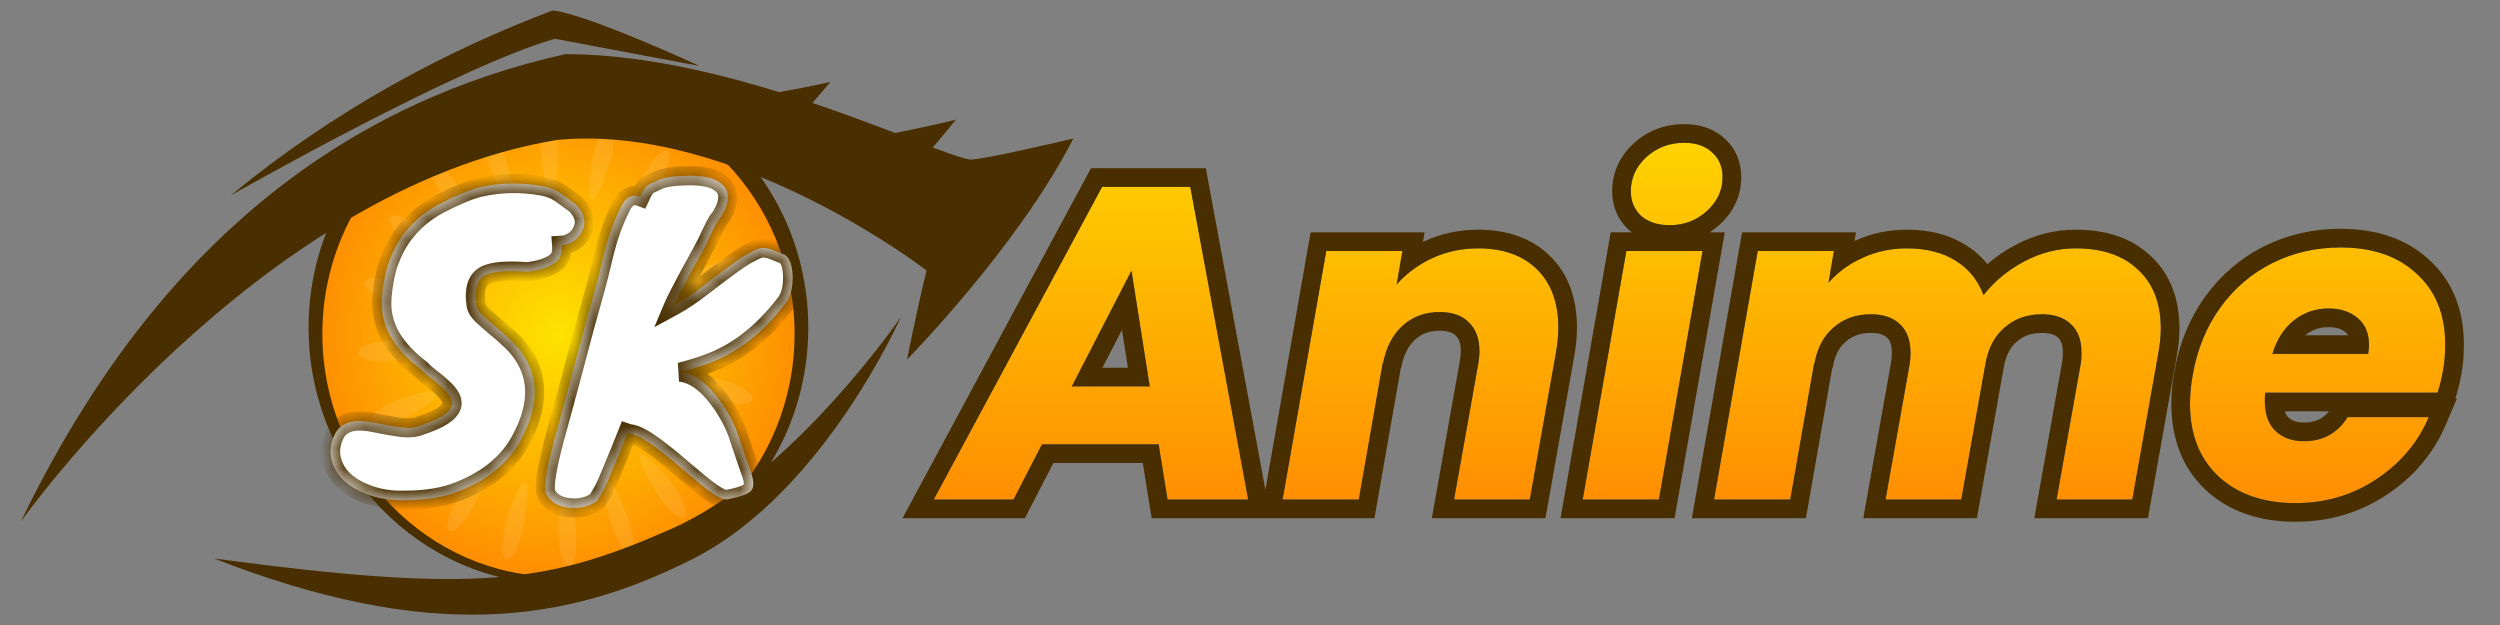 <svg width="120" height="30" viewBox="0 0 120 30" fill="none" xmlns="http://www.w3.org/2000/svg">
<rect x="0" y="0" width="120" height="30" fill="#808080" stroke="none"/>
<path d="M38.797 15.726C38.797 22.528 33.426 28.043 26.805 28.043C20.183 28.043 14.812 22.528 14.812 15.726C14.812 8.924 20.183 3.41 26.805 3.41C33.426 3.41 38.797 8.924 38.797 15.726Z" fill="#492F00"/>
<path d="M38.139 16.024C38.139 22.466 33.067 27.687 26.806 27.687C20.544 27.687 15.473 22.466 15.473 16.024C15.473 9.583 20.55 4.362 26.806 4.362C33.062 4.362 38.139 9.588 38.139 16.024Z" fill="url(#paint0_radial_8819_42625)"/>
<g opacity="0.3">
<path opacity="0.3" d="M34.553 18.223C33.626 18.012 32.843 17.991 32.802 18.177C32.766 18.362 33.451 18.79 34.342 19.124C35.243 19.464 36.036 19.485 36.103 19.171C36.17 18.862 35.474 18.434 34.553 18.223Z" fill="white"/>
<path opacity="0.3" d="M33.658 20.828C32.84 20.303 32.098 20.014 32.011 20.179C31.928 20.349 32.443 20.977 33.205 21.611C33.957 22.239 34.724 22.558 34.873 22.28C35.028 22.002 34.482 21.353 33.658 20.828Z" fill="white"/>
<path opacity="0.3" d="M30.713 21.812C30.574 21.925 30.909 22.723 31.455 23.588C32 24.453 32.634 24.999 32.86 24.803C33.082 24.597 32.731 23.779 32.098 23.001C31.46 22.213 30.847 21.693 30.713 21.812Z" fill="white"/>
<path opacity="0.3" d="M29.028 22.903C28.868 22.97 28.966 23.845 29.249 24.86C29.532 25.874 29.98 26.61 30.253 26.497C30.526 26.389 30.418 25.493 30.027 24.525C29.63 23.562 29.192 22.846 29.028 22.903Z" fill="white"/>
<path opacity="0.3" d="M27.128 23.356C26.957 23.366 26.808 24.242 26.803 25.302C26.793 26.368 27.019 27.218 27.308 27.202C27.596 27.187 27.74 26.317 27.632 25.256C27.524 24.201 27.297 23.346 27.128 23.356Z" fill="white"/>
<path opacity="0.3" d="M25.192 23.13C25.027 23.089 24.651 23.861 24.353 24.865C24.054 25.88 24.028 26.776 24.312 26.853C24.59 26.935 24.965 26.152 25.156 25.107C25.341 24.062 25.362 23.176 25.192 23.13Z" fill="white"/>
<path opacity="0.3" d="M22.149 23.588C21.593 24.438 21.31 25.303 21.557 25.468C21.804 25.637 22.375 25.02 22.844 24.098C23.307 23.171 23.57 22.337 23.421 22.239C23.271 22.146 22.715 22.728 22.149 23.588Z" fill="white"/>
<path opacity="0.3" d="M21.973 20.776C21.87 20.622 21.164 20.998 20.397 21.616C19.63 22.234 19.146 22.944 19.321 23.202C19.501 23.454 20.227 23.057 20.922 22.342C21.617 21.616 22.081 20.926 21.973 20.776Z" fill="white"/>
<path opacity="0.3" d="M21.008 18.877C20.951 18.697 20.168 18.81 19.272 19.129C18.371 19.448 17.723 19.953 17.82 20.257C17.913 20.566 18.711 20.442 19.571 19.999C20.426 19.556 21.059 19.057 21.008 18.877Z" fill="white"/>
<path opacity="0.3" d="M18.921 17.3C19.852 17.182 20.614 16.925 20.604 16.734C20.594 16.538 19.822 16.379 18.879 16.369C17.937 16.358 17.18 16.61 17.195 16.935C17.211 17.254 17.983 17.419 18.921 17.3Z" fill="white"/>
<path opacity="0.3" d="M19.054 14.51C19.976 14.722 20.764 14.742 20.805 14.557C20.841 14.371 20.156 13.944 19.265 13.609C18.364 13.27 17.571 13.249 17.505 13.563C17.438 13.872 18.128 14.299 19.054 14.51Z" fill="white"/>
<path opacity="0.3" d="M19.945 11.9C20.764 12.425 21.505 12.713 21.593 12.549C21.675 12.379 21.16 11.75 20.398 11.117C19.646 10.489 18.879 10.17 18.73 10.448C18.58 10.726 19.126 11.38 19.945 11.9Z" fill="white"/>
<path opacity="0.3" d="M22.895 10.917C23.034 10.803 22.7 10.005 22.154 9.14C21.608 8.275 20.975 7.729 20.748 7.925C20.527 8.131 20.877 8.95 21.51 9.727C22.149 10.52 22.762 11.04 22.895 10.917Z" fill="white"/>
<path opacity="0.3" d="M24.58 9.825C24.74 9.758 24.642 8.882 24.359 7.868C24.075 6.854 23.627 6.117 23.355 6.231C23.082 6.339 23.19 7.235 23.581 8.203C23.972 9.171 24.415 9.887 24.58 9.825Z" fill="white"/>
<path opacity="0.3" d="M26.3 5.53C26.011 5.546 25.867 6.416 25.975 7.477C26.084 8.527 26.305 9.382 26.48 9.377C26.65 9.366 26.799 8.491 26.804 7.43C26.809 6.365 26.588 5.515 26.3 5.53Z" fill="white"/>
<path opacity="0.3" d="M29.29 5.88C29.012 5.798 28.636 6.581 28.446 7.626C28.261 8.671 28.24 9.557 28.405 9.603C28.57 9.644 28.945 8.872 29.244 7.868C29.553 6.854 29.573 5.958 29.29 5.88Z" fill="white"/>
<path opacity="0.3" d="M31.452 9.145C32.008 8.295 32.292 7.43 32.045 7.265C31.797 7.096 31.226 7.713 30.757 8.635C30.294 9.562 30.031 10.396 30.181 10.494C30.335 10.581 30.886 10 31.452 9.145Z" fill="white"/>
<path opacity="0.3" d="M31.633 11.957C31.736 12.111 32.441 11.735 33.208 11.117C33.976 10.499 34.46 9.789 34.285 9.531C34.104 9.279 33.378 9.675 32.683 10.391C31.988 11.112 31.525 11.807 31.633 11.957Z" fill="white"/>
<path opacity="0.3" d="M32.599 13.856C32.655 14.036 33.438 13.923 34.334 13.604C35.235 13.285 35.884 12.78 35.786 12.476C35.693 12.167 34.895 12.291 34.035 12.734C33.181 13.177 32.547 13.671 32.599 13.856Z" fill="white"/>
<path opacity="0.3" d="M34.682 15.432C33.75 15.551 32.988 15.808 32.998 15.999C33.008 16.195 33.781 16.354 34.723 16.364C35.665 16.375 36.422 16.122 36.407 15.798C36.397 15.479 35.624 15.314 34.682 15.432Z" fill="white"/>
</g>
<path d="M1 25.039C1 25.039 12.274 9.118 26.73 6.719C35.292 5.886 44.474 12.982 44.474 12.982C44.005 14.912 43.535 17.26 43.535 17.26C43.535 17.26 48.859 11.855 51.521 6.65C51.521 6.65 47.03 7.709 46.56 7.658C44.787 7.395 35.336 2.598 27.143 2.598C17.072 4.84 7.677 11.21 1 25.039Z" fill="#492F00"/>
<path d="M11.082 9.377C11.082 9.377 21.962 3.183 26.634 1.861C30.755 2.644 33.574 3.164 33.574 3.164C33.574 3.164 28.143 0.659 26.528 0.502C21.417 2.431 16.093 5.25 11.082 9.377Z" fill="#492F00"/>
<path d="M31.043 5.445C31.043 5.445 36.887 4.612 39.862 3.93C39.862 3.93 37.513 6.748 36.367 7.638L31.043 5.445Z" fill="#492F00"/>
<path d="M37.092 7.454C37.092 7.454 42.917 6.489 45.879 5.744C45.879 5.744 43.593 8.613 42.466 9.527L37.092 7.454Z" fill="#492F00"/>
<path d="M10.275 26.808C20.535 30.804 27.056 29.979 33.293 26.808C39.531 23.637 43.24 15.221 43.24 15.221C43.24 15.221 38.028 22.842 32.197 25.399C26.366 27.956 23.065 28.53 10.275 26.808Z" fill="#492F00"/>
<mask id="path-28-inside-1_8819_42625" fill="white">
<path d="M19.466 24.008C18.847 24.032 18.277 23.953 17.756 23.771C17.247 23.602 16.829 23.365 16.502 23.062C16.186 22.759 15.986 22.408 15.902 22.008C15.817 21.595 15.889 21.177 16.12 20.753C16.435 20.244 17.065 20.092 18.011 20.298C18.726 20.444 19.217 20.523 19.484 20.535C19.763 20.547 19.999 20.51 20.193 20.425C21.078 20.135 21.575 19.819 21.684 19.48C21.757 19.225 21.599 18.928 21.211 18.589C21.054 18.443 20.878 18.298 20.684 18.152C20.49 18.007 20.326 17.861 20.193 17.716C19.587 17.267 19.108 16.752 18.756 16.17C18.417 15.576 18.277 14.934 18.338 14.243C18.399 13.552 18.514 12.982 18.684 12.534C18.853 12.073 19.066 11.667 19.32 11.315C19.769 10.697 20.351 10.194 21.066 9.806C21.89 9.382 22.551 9.109 23.048 8.988C24.03 8.769 25.024 8.751 26.03 8.933C26.37 8.994 26.66 9.109 26.903 9.279C27.145 9.448 27.388 9.624 27.63 9.806C28.055 10.23 28.158 10.661 27.939 11.097C27.855 11.291 27.721 11.448 27.539 11.57C27.358 11.691 27.164 11.758 26.957 11.77C26.982 12.097 26.921 12.34 26.776 12.497C26.497 12.776 26.012 12.958 25.321 13.043C24.327 12.97 23.654 13.024 23.302 13.206C22.89 13.425 22.739 13.897 22.848 14.625C22.872 14.782 22.969 14.946 23.139 15.116C23.321 15.285 23.527 15.467 23.757 15.661C24 15.855 24.248 16.073 24.503 16.316C24.769 16.558 25 16.837 25.194 17.152C25.872 18.268 25.818 19.571 25.03 21.062C24.448 22.177 23.454 23.014 22.048 23.571C21.32 23.862 20.46 24.008 19.466 24.008Z"/>
<path d="M29.753 10.042C29.984 9.485 30.311 9.285 30.735 9.442C30.857 9.175 30.96 9.006 31.045 8.933C31.142 8.86 31.239 8.806 31.335 8.769C31.433 8.721 31.536 8.672 31.645 8.624C31.754 8.575 31.924 8.533 32.154 8.497C32.384 8.46 32.639 8.442 32.918 8.442C33.196 8.43 33.475 8.442 33.754 8.478C34.045 8.515 34.288 8.594 34.481 8.715C34.954 8.994 35.057 9.442 34.791 10.06C34.815 10.048 34.809 10.06 34.772 10.097L34.609 10.406L34.481 10.57C34.421 10.63 34.233 11 33.918 11.679C33.663 12.164 33.403 12.643 33.136 13.115C32.699 13.928 32.433 14.449 32.336 14.679C32.76 14.449 33.251 14.116 33.809 13.679C34.863 12.867 35.536 12.382 35.827 12.224C36.118 12.067 36.318 11.97 36.427 11.933C36.548 11.897 36.664 11.891 36.773 11.915C36.882 11.927 36.997 11.958 37.118 12.006L37.573 12.188C37.864 12.285 38.021 12.637 38.046 13.243C38.058 13.837 37.937 14.285 37.682 14.588C36.579 16.019 35.336 16.977 33.954 17.462C33.53 17.619 33.093 17.752 32.645 17.861C33.287 17.934 33.9 18.359 34.481 19.134C34.954 19.765 35.294 20.413 35.5 21.08C35.718 21.747 35.888 22.244 36.009 22.571C36.13 22.887 36.179 23.129 36.154 23.299C36.142 23.48 36.039 23.614 35.845 23.699C35.663 23.796 35.348 23.887 34.9 23.971C34.694 24.008 34.269 23.765 33.627 23.244C33.348 23.014 33.051 22.765 32.736 22.498C32.42 22.22 32.105 21.959 31.79 21.717C31.063 21.147 30.554 20.85 30.263 20.826C30.238 20.826 30.19 20.814 30.117 20.789L29.79 21.608C29.62 22.008 29.444 22.432 29.262 22.88C29.093 23.317 28.887 23.711 28.644 24.062C28.268 24.317 27.832 24.42 27.335 24.372C26.765 24.311 26.389 24.081 26.208 23.68C26.086 23.305 26.286 22.201 26.808 20.371C27.159 19.086 27.462 17.959 27.717 16.989C27.971 16.019 28.19 15.219 28.372 14.588C28.553 13.946 28.687 13.449 28.772 13.097C28.856 12.733 28.941 12.382 29.026 12.043C29.232 11.255 29.475 10.588 29.753 10.042Z"/>
</mask>
<path d="M19.466 24.008C18.847 24.032 18.277 23.953 17.756 23.771C17.247 23.602 16.829 23.365 16.502 23.062C16.186 22.759 15.986 22.408 15.902 22.008C15.817 21.595 15.889 21.177 16.12 20.753C16.435 20.244 17.065 20.092 18.011 20.298C18.726 20.444 19.217 20.523 19.484 20.535C19.763 20.547 19.999 20.51 20.193 20.425C21.078 20.135 21.575 19.819 21.684 19.48C21.757 19.225 21.599 18.928 21.211 18.589C21.054 18.443 20.878 18.298 20.684 18.152C20.49 18.007 20.326 17.861 20.193 17.716C19.587 17.267 19.108 16.752 18.756 16.17C18.417 15.576 18.277 14.934 18.338 14.243C18.399 13.552 18.514 12.982 18.684 12.534C18.853 12.073 19.066 11.667 19.32 11.315C19.769 10.697 20.351 10.194 21.066 9.806C21.89 9.382 22.551 9.109 23.048 8.988C24.03 8.769 25.024 8.751 26.03 8.933C26.37 8.994 26.66 9.109 26.903 9.279C27.145 9.448 27.388 9.624 27.63 9.806C28.055 10.23 28.158 10.661 27.939 11.097C27.855 11.291 27.721 11.448 27.539 11.57C27.358 11.691 27.164 11.758 26.957 11.77C26.982 12.097 26.921 12.34 26.776 12.497C26.497 12.776 26.012 12.958 25.321 13.043C24.327 12.97 23.654 13.024 23.302 13.206C22.89 13.425 22.739 13.897 22.848 14.625C22.872 14.782 22.969 14.946 23.139 15.116C23.321 15.285 23.527 15.467 23.757 15.661C24 15.855 24.248 16.073 24.503 16.316C24.769 16.558 25 16.837 25.194 17.152C25.872 18.268 25.818 19.571 25.03 21.062C24.448 22.177 23.454 23.014 22.048 23.571C21.32 23.862 20.46 24.008 19.466 24.008Z" fill="white"/>
<path d="M29.753 10.042C29.984 9.485 30.311 9.285 30.735 9.442C30.857 9.175 30.96 9.006 31.045 8.933C31.142 8.86 31.239 8.806 31.335 8.769C31.433 8.721 31.536 8.672 31.645 8.624C31.754 8.575 31.924 8.533 32.154 8.497C32.384 8.46 32.639 8.442 32.918 8.442C33.196 8.43 33.475 8.442 33.754 8.478C34.045 8.515 34.288 8.594 34.481 8.715C34.954 8.994 35.057 9.442 34.791 10.06C34.815 10.048 34.809 10.06 34.772 10.097L34.609 10.406L34.481 10.57C34.421 10.63 34.233 11 33.918 11.679C33.663 12.164 33.403 12.643 33.136 13.115C32.699 13.928 32.433 14.449 32.336 14.679C32.76 14.449 33.251 14.116 33.809 13.679C34.863 12.867 35.536 12.382 35.827 12.224C36.118 12.067 36.318 11.97 36.427 11.933C36.548 11.897 36.664 11.891 36.773 11.915C36.882 11.927 36.997 11.958 37.118 12.006L37.573 12.188C37.864 12.285 38.021 12.637 38.046 13.243C38.058 13.837 37.937 14.285 37.682 14.588C36.579 16.019 35.336 16.977 33.954 17.462C33.53 17.619 33.093 17.752 32.645 17.861C33.287 17.934 33.9 18.359 34.481 19.134C34.954 19.765 35.294 20.413 35.5 21.08C35.718 21.747 35.888 22.244 36.009 22.571C36.13 22.887 36.179 23.129 36.154 23.299C36.142 23.48 36.039 23.614 35.845 23.699C35.663 23.796 35.348 23.887 34.9 23.971C34.694 24.008 34.269 23.765 33.627 23.244C33.348 23.014 33.051 22.765 32.736 22.498C32.42 22.22 32.105 21.959 31.79 21.717C31.063 21.147 30.554 20.85 30.263 20.826C30.238 20.826 30.19 20.814 30.117 20.789L29.79 21.608C29.62 22.008 29.444 22.432 29.262 22.88C29.093 23.317 28.887 23.711 28.644 24.062C28.268 24.317 27.832 24.42 27.335 24.372C26.765 24.311 26.389 24.081 26.208 23.68C26.086 23.305 26.286 22.201 26.808 20.371C27.159 19.086 27.462 17.959 27.717 16.989C27.971 16.019 28.19 15.219 28.372 14.588C28.553 13.946 28.687 13.449 28.772 13.097C28.856 12.733 28.941 12.382 29.026 12.043C29.232 11.255 29.475 10.588 29.753 10.042Z" fill="white"/>
<path d="M19.466 24.008V23.55H19.457L19.448 23.55L19.466 24.008ZM17.756 23.771L17.907 23.339L17.901 23.337L17.756 23.771ZM16.502 23.062L16.184 23.393L16.19 23.398L16.502 23.062ZM15.902 22.008L15.453 22.1L15.453 22.103L15.902 22.008ZM16.12 20.753L15.73 20.512L15.723 20.523L15.717 20.534L16.12 20.753ZM18.011 20.298L17.913 20.746L17.919 20.747L18.011 20.298ZM19.484 20.535L19.463 20.992L19.464 20.992L19.484 20.535ZM20.193 20.425L20.05 19.99L20.029 19.997L20.009 20.006L20.193 20.425ZM21.684 19.48L22.12 19.62L22.123 19.613L22.125 19.606L21.684 19.48ZM21.211 18.589L20.9 18.926L20.91 18.934L21.211 18.589ZM20.684 18.152L20.409 18.519L20.409 18.519L20.684 18.152ZM20.193 17.716L20.531 17.406L20.501 17.374L20.465 17.348L20.193 17.716ZM18.756 16.17L18.358 16.398L18.364 16.407L18.756 16.17ZM18.338 14.243L17.882 14.203L17.882 14.203L18.338 14.243ZM18.684 12.534L19.112 12.696L19.114 12.692L18.684 12.534ZM19.32 11.315L18.949 11.046L18.949 11.046L19.32 11.315ZM21.066 9.806L20.856 9.398L20.847 9.403L21.066 9.806ZM23.048 8.988L22.948 8.54L22.939 8.542L23.048 8.988ZM26.03 8.933L25.949 9.384L25.95 9.384L26.03 8.933ZM26.903 9.279L27.166 8.903L27.166 8.903L26.903 9.279ZM27.63 9.806L27.954 9.482L27.931 9.459L27.905 9.439L27.63 9.806ZM27.939 11.097L27.53 10.892L27.524 10.902L27.52 10.913L27.939 11.097ZM26.957 11.77L26.931 11.312L26.466 11.34L26.501 11.804L26.957 11.77ZM26.776 12.497L27.1 12.821L27.106 12.815L27.112 12.808L26.776 12.497ZM25.321 13.043L25.288 13.5L25.332 13.503L25.377 13.498L25.321 13.043ZM23.302 13.206L23.092 12.799L23.088 12.801L23.302 13.206ZM22.848 14.625L22.395 14.693L22.395 14.694L22.848 14.625ZM23.139 15.116L22.815 15.44L22.82 15.445L22.826 15.451L23.139 15.116ZM23.757 15.661L23.462 16.012L23.471 16.019L23.757 15.661ZM24.503 16.316L24.186 16.648L24.194 16.655L24.503 16.316ZM25.194 17.152L25.585 16.914L25.584 16.912L25.194 17.152ZM25.03 21.062L24.625 20.848L24.624 20.85L25.03 21.062ZM22.048 23.571L21.879 23.145L21.878 23.146L22.048 23.571ZM29.753 10.042L30.162 10.251L30.17 10.234L30.177 10.217L29.753 10.042ZM30.735 9.442L30.576 9.872L30.976 10.02L31.153 9.632L30.735 9.442ZM31.045 8.933L30.77 8.566L30.758 8.575L30.746 8.585L31.045 8.933ZM31.335 8.769L31.496 9.198L31.519 9.19L31.541 9.179L31.335 8.769ZM32.154 8.497L32.225 8.949L32.225 8.949L32.154 8.497ZM32.918 8.442V8.9H32.928L32.938 8.9L32.918 8.442ZM33.754 8.478L33.695 8.933L33.697 8.933L33.754 8.478ZM34.481 8.715L34.239 9.104L34.249 9.11L34.481 8.715ZM34.791 10.06L34.37 9.879L33.873 11.032L34.995 10.47L34.791 10.06ZM34.772 10.097L34.448 9.773L34.4 9.822L34.367 9.882L34.772 10.097ZM34.609 10.406L34.97 10.687L34.995 10.656L35.014 10.62L34.609 10.406ZM34.481 10.57L34.806 10.894L34.826 10.873L34.843 10.851L34.481 10.57ZM33.918 11.679L34.323 11.892L34.329 11.882L34.333 11.872L33.918 11.679ZM33.136 13.115L32.737 12.89L32.732 12.899L33.136 13.115ZM32.336 14.679L31.913 14.502L31.407 15.705L32.554 15.082L32.336 14.679ZM33.809 13.679L33.529 13.316L33.526 13.318L33.809 13.679ZM35.827 12.224L35.609 11.822L35.609 11.822L35.827 12.224ZM36.427 11.933L36.295 11.494L36.282 11.499L36.427 11.933ZM36.773 11.915L36.673 12.363L36.697 12.368L36.722 12.371L36.773 11.915ZM37.118 12.006L37.288 11.581L37.288 11.581L37.118 12.006ZM37.573 12.188L37.403 12.614L37.415 12.618L37.428 12.623L37.573 12.188ZM38.046 13.243L38.504 13.233L38.503 13.224L38.046 13.243ZM37.682 14.588L37.331 14.294L37.325 14.301L37.319 14.309L37.682 14.588ZM33.954 17.462L33.802 17.029L33.794 17.032L33.954 17.462ZM32.645 17.861L32.536 17.416L32.593 18.317L32.645 17.861ZM34.481 19.134L34.115 19.409L34.115 19.409L34.481 19.134ZM35.5 21.08L35.062 21.215L35.064 21.223L35.5 21.08ZM36.009 22.571L35.579 22.73L35.581 22.736L36.009 22.571ZM36.154 23.299L35.701 23.234L35.698 23.251L35.697 23.268L36.154 23.299ZM35.845 23.699L35.662 23.279L35.645 23.286L35.63 23.294L35.845 23.699ZM34.9 23.971L34.979 24.423L34.985 24.422L34.9 23.971ZM33.627 23.244L33.335 23.597L33.338 23.6L33.627 23.244ZM32.736 22.498L32.432 22.842L32.44 22.848L32.736 22.498ZM31.79 21.717L31.508 22.077L31.511 22.08L31.79 21.717ZM30.263 20.826L30.301 20.369L30.282 20.367H30.263V20.826ZM30.117 20.789L30.262 20.355L29.852 20.218L29.692 20.619L30.117 20.789ZM29.79 21.608L30.212 21.787L30.215 21.778L29.79 21.608ZM29.262 22.88L28.838 22.708L28.835 22.714L29.262 22.88ZM28.644 24.062L28.901 24.442L28.973 24.393L29.021 24.323L28.644 24.062ZM27.335 24.372L27.287 24.827L27.291 24.828L27.335 24.372ZM26.208 23.68L25.771 23.821L25.779 23.846L25.79 23.87L26.208 23.68ZM26.808 20.371L27.248 20.497L27.25 20.492L26.808 20.371ZM27.717 16.989L28.16 17.105L28.16 17.105L27.717 16.989ZM28.372 14.588L28.812 14.715L28.812 14.713L28.372 14.588ZM28.772 13.097L29.217 13.205L29.218 13.201L28.772 13.097ZM29.026 12.043L28.583 11.927L28.582 11.931L29.026 12.043ZM19.448 23.55C18.88 23.572 18.368 23.5 17.907 23.339L17.605 24.204C18.187 24.407 18.815 24.492 19.483 24.466L19.448 23.55ZM17.901 23.337C17.442 23.183 17.084 22.977 16.813 22.726L16.19 23.398C16.574 23.754 17.053 24.02 17.611 24.206L17.901 23.337ZM16.819 22.732C16.565 22.488 16.414 22.216 16.35 21.913L15.453 22.103C15.558 22.599 15.807 23.03 16.184 23.393L16.819 22.732ZM16.35 21.915C16.29 21.624 16.336 21.316 16.522 20.971L15.717 20.534C15.443 21.039 15.343 21.567 15.453 22.1L16.35 21.915ZM16.509 20.994C16.665 20.742 17.023 20.552 17.913 20.746L18.108 19.851C17.107 19.632 16.205 19.745 15.73 20.512L16.509 20.994ZM17.919 20.747C18.631 20.892 19.156 20.978 19.463 20.992L19.505 20.077C19.279 20.067 18.821 19.995 18.102 19.849L17.919 20.747ZM19.464 20.992C19.791 21.007 20.102 20.966 20.377 20.845L20.009 20.006C19.896 20.055 19.734 20.087 19.504 20.077L19.464 20.992ZM20.336 20.861C20.796 20.709 21.181 20.544 21.475 20.358C21.759 20.177 22.017 19.94 22.12 19.62L21.248 19.34C21.241 19.359 21.197 19.449 20.984 19.584C20.78 19.713 20.475 19.851 20.05 19.99L20.336 20.861ZM22.125 19.606C22.202 19.336 22.144 19.075 22.025 18.852C21.91 18.635 21.729 18.433 21.513 18.244L20.91 18.934C21.081 19.084 21.173 19.201 21.216 19.281C21.255 19.354 21.239 19.369 21.244 19.354L22.125 19.606ZM21.522 18.252C21.352 18.095 21.164 17.939 20.959 17.786L20.409 18.519C20.592 18.656 20.756 18.792 20.901 18.926L21.522 18.252ZM20.959 17.786C20.783 17.654 20.641 17.527 20.531 17.406L19.855 18.026C20.011 18.196 20.197 18.36 20.409 18.519L20.959 17.786ZM20.465 17.348C19.902 16.931 19.466 16.459 19.149 15.933L18.364 16.407C18.75 17.046 19.271 17.604 19.92 18.084L20.465 17.348ZM19.154 15.943C18.862 15.431 18.742 14.882 18.795 14.283L17.882 14.203C17.813 14.985 17.972 15.721 18.358 16.398L19.154 15.943ZM18.795 14.283C18.853 13.617 18.962 13.092 19.112 12.696L18.255 12.371C18.066 12.872 17.945 13.487 17.882 14.203L18.795 14.283ZM19.114 12.692C19.271 12.265 19.464 11.898 19.691 11.584L18.949 11.046C18.667 11.436 18.436 11.88 18.254 12.375L19.114 12.692ZM19.691 11.584C20.097 11.025 20.625 10.566 21.284 10.209L20.847 9.403C20.076 9.821 19.441 10.369 18.949 11.046L19.691 11.584ZM21.276 10.213C22.089 9.794 22.712 9.541 23.157 9.433L22.939 8.542C22.39 8.676 21.691 8.969 20.856 9.398L21.276 10.213ZM23.147 9.435C24.069 9.23 25.001 9.213 25.949 9.384L26.112 8.482C25.047 8.29 23.991 8.309 22.948 8.54L23.147 9.435ZM25.95 9.384C26.234 9.435 26.461 9.528 26.64 9.654L27.166 8.903C26.86 8.689 26.505 8.552 26.111 8.482L25.95 9.384ZM26.64 9.654C26.878 9.821 27.117 9.994 27.355 10.172L27.905 9.439C27.659 9.255 27.412 9.076 27.166 8.903L26.64 9.654ZM27.306 10.13C27.479 10.303 27.554 10.445 27.58 10.554C27.604 10.653 27.596 10.76 27.53 10.892L28.349 11.302C28.501 10.998 28.551 10.671 28.471 10.34C28.394 10.018 28.206 9.733 27.954 9.482L27.306 10.13ZM27.52 10.913C27.471 11.024 27.397 11.114 27.285 11.188L27.794 11.951C28.046 11.783 28.238 11.558 28.359 11.281L27.52 10.913ZM27.285 11.188C27.167 11.267 27.051 11.305 26.931 11.312L26.984 12.227C27.276 12.21 27.548 12.115 27.794 11.951L27.285 11.188ZM26.501 11.804C26.52 12.071 26.462 12.162 26.439 12.186L27.112 12.808C27.381 12.517 27.443 12.123 27.415 11.736L26.501 11.804ZM26.452 12.173C26.282 12.342 25.924 12.507 25.265 12.588L25.377 13.498C26.1 13.409 26.711 13.21 27.1 12.821L26.452 12.173ZM25.354 12.586C24.844 12.548 24.402 12.543 24.034 12.572C23.674 12.601 23.347 12.668 23.092 12.799L23.513 13.613C23.61 13.563 23.795 13.511 24.108 13.486C24.413 13.461 24.804 13.464 25.288 13.5L25.354 12.586ZM23.088 12.801C22.412 13.159 22.276 13.902 22.395 14.693L23.301 14.557C23.201 13.893 23.369 13.69 23.517 13.611L23.088 12.801ZM22.395 14.694C22.44 14.986 22.609 15.234 22.815 15.44L23.463 14.792C23.329 14.658 23.304 14.579 23.301 14.555L22.395 14.694ZM22.826 15.451C23.015 15.627 23.227 15.814 23.462 16.012L24.052 15.311C23.827 15.121 23.627 14.944 23.451 14.781L22.826 15.451ZM23.471 16.019C23.702 16.204 23.94 16.413 24.187 16.648L24.819 15.984C24.556 15.734 24.297 15.507 24.043 15.303L23.471 16.019ZM24.194 16.655C24.428 16.868 24.631 17.113 24.803 17.392L25.584 16.912C25.368 16.561 25.11 16.249 24.811 15.977L24.194 16.655ZM24.802 17.391C25.372 18.328 25.363 19.452 24.625 20.848L25.435 21.276C26.273 19.69 26.372 18.208 25.585 16.914L24.802 17.391ZM24.624 20.85C24.102 21.849 23.204 22.62 21.879 23.145L22.217 23.997C23.703 23.408 24.794 22.506 25.436 21.274L24.624 20.85ZM21.878 23.146C21.217 23.41 20.416 23.55 19.466 23.55V24.466C20.503 24.466 21.424 24.314 22.218 23.997L21.878 23.146ZM30.177 10.217C30.275 9.98 30.365 9.893 30.411 9.865C30.432 9.852 30.469 9.832 30.576 9.872L30.895 9.013C30.578 8.895 30.239 8.896 29.933 9.083C29.651 9.255 29.462 9.547 29.33 9.867L30.177 10.217ZM31.153 9.632C31.209 9.508 31.257 9.417 31.295 9.353C31.338 9.282 31.355 9.27 31.343 9.281L30.746 8.585C30.649 8.668 30.572 8.778 30.512 8.877C30.448 8.983 30.383 9.11 30.318 9.253L31.153 9.632ZM31.32 9.3C31.387 9.249 31.447 9.217 31.496 9.198L31.175 8.34C31.031 8.394 30.896 8.472 30.77 8.566L31.32 9.3ZM31.541 9.179C31.631 9.134 31.727 9.089 31.831 9.043L31.459 8.205C31.344 8.256 31.234 8.308 31.131 8.36L31.541 9.179ZM31.831 9.043C31.883 9.019 32.005 8.984 32.225 8.949L32.082 8.044C31.843 8.082 31.624 8.132 31.459 8.205L31.831 9.043ZM32.225 8.949C32.428 8.917 32.658 8.9 32.918 8.9V7.984C32.619 7.984 32.34 8.003 32.082 8.044L32.225 8.949ZM32.938 8.9C33.19 8.889 33.442 8.9 33.695 8.933L33.813 8.024C33.508 7.984 33.203 7.971 32.898 7.984L32.938 8.9ZM33.697 8.933C33.94 8.963 34.115 9.026 34.239 9.103L34.724 8.326C34.46 8.161 34.15 8.066 33.811 8.024L33.697 8.933ZM34.249 9.11C34.399 9.198 34.449 9.285 34.467 9.363C34.488 9.457 34.482 9.62 34.37 9.879L35.211 10.242C35.366 9.883 35.441 9.512 35.36 9.158C35.275 8.787 35.036 8.51 34.714 8.32L34.249 9.11ZM34.995 10.47C34.99 10.473 34.975 10.48 34.955 10.488C34.945 10.491 34.885 10.514 34.803 10.514C34.76 10.514 34.672 10.508 34.577 10.454C34.466 10.391 34.39 10.286 34.361 10.168C34.336 10.068 34.351 9.986 34.36 9.947C34.371 9.905 34.386 9.873 34.394 9.856C34.411 9.822 34.429 9.798 34.434 9.791C34.441 9.781 34.447 9.775 34.449 9.772C34.453 9.768 34.454 9.767 34.448 9.773L35.096 10.421C35.109 10.408 35.124 10.393 35.139 10.376C35.144 10.37 35.184 10.326 35.214 10.265C35.223 10.247 35.239 10.213 35.249 10.17C35.26 10.13 35.275 10.047 35.25 9.946C35.22 9.827 35.143 9.722 35.032 9.658C34.936 9.604 34.847 9.598 34.803 9.598C34.719 9.598 34.656 9.621 34.642 9.626C34.617 9.635 34.597 9.645 34.586 9.651L34.995 10.47ZM34.367 9.882L34.204 10.192L35.014 10.62L35.177 10.311L34.367 9.882ZM34.247 10.125L34.12 10.288L34.843 10.851L34.97 10.687L34.247 10.125ZM34.157 10.246C34.093 10.31 34.042 10.398 34.015 10.444C33.978 10.508 33.935 10.589 33.886 10.685C33.789 10.877 33.66 11.145 33.502 11.486L34.333 11.872C34.49 11.534 34.613 11.278 34.703 11.1C34.749 11.011 34.784 10.946 34.809 10.902C34.844 10.841 34.84 10.859 34.806 10.894L34.157 10.246ZM33.512 11.466C33.26 11.947 33.001 12.421 32.737 12.89L33.535 13.341C33.804 12.864 34.067 12.381 34.323 11.892L33.512 11.466ZM32.732 12.899C32.299 13.705 32.02 14.247 31.913 14.502L32.758 14.857C32.845 14.651 33.1 14.151 33.539 13.332L32.732 12.899ZM32.554 15.082C33.009 14.835 33.522 14.486 34.091 14.04L33.526 13.318C32.98 13.745 32.511 14.063 32.117 14.277L32.554 15.082ZM34.088 14.042C35.154 13.221 35.794 12.763 36.045 12.627L35.609 11.822C35.278 12.001 34.573 12.512 33.529 13.316L34.088 14.042ZM36.045 12.627C36.341 12.467 36.507 12.39 36.572 12.368L36.282 11.499C36.129 11.55 35.895 11.666 35.609 11.822L36.045 12.627ZM36.559 12.372C36.615 12.355 36.65 12.357 36.673 12.363L36.872 11.468C36.677 11.425 36.482 11.439 36.295 11.495L36.559 12.372ZM36.722 12.371C36.783 12.377 36.858 12.396 36.948 12.432L37.288 11.581C37.136 11.52 36.98 11.477 36.823 11.46L36.722 12.371ZM36.948 12.432L37.403 12.614L37.743 11.763L37.288 11.581L36.948 12.432ZM37.428 12.623C37.431 12.624 37.434 12.625 37.442 12.633C37.451 12.642 37.47 12.664 37.491 12.712C37.536 12.813 37.577 12.987 37.588 13.261L38.503 13.224C38.49 12.893 38.44 12.588 38.327 12.337C38.21 12.076 38.015 11.852 37.718 11.753L37.428 12.623ZM37.587 13.252C37.598 13.789 37.486 14.109 37.331 14.294L38.033 14.883C38.387 14.461 38.517 13.884 38.504 13.233L37.587 13.252ZM37.319 14.309C36.257 15.685 35.083 16.58 33.802 17.029L34.106 17.894C35.589 17.373 36.9 16.352 38.045 14.868L37.319 14.309ZM33.794 17.032C33.387 17.183 32.968 17.311 32.536 17.416L32.753 18.307C33.219 18.194 33.672 18.055 34.114 17.891L33.794 17.032ZM32.593 18.317C33.059 18.37 33.571 18.684 34.115 19.409L34.848 18.86C34.228 18.033 33.515 17.499 32.696 17.406L32.593 18.317ZM34.115 19.409C34.56 20.003 34.873 20.605 35.062 21.215L35.938 20.945C35.714 20.222 35.348 19.527 34.848 18.86L34.115 19.409ZM35.064 21.223C35.283 21.891 35.455 22.395 35.579 22.73L36.439 22.412C36.321 22.093 36.153 21.603 35.935 20.938L35.064 21.223ZM35.581 22.736C35.697 23.036 35.708 23.186 35.701 23.234L36.608 23.363C36.65 23.072 36.564 22.737 36.437 22.407L35.581 22.736ZM35.697 23.268C35.697 23.274 35.696 23.273 35.698 23.269C35.7 23.264 35.703 23.259 35.705 23.255C35.712 23.247 35.706 23.259 35.662 23.279L36.029 24.119C36.179 24.053 36.322 23.956 36.431 23.815C36.542 23.671 36.6 23.503 36.612 23.329L35.697 23.268ZM35.63 23.294C35.514 23.356 35.259 23.437 34.815 23.521L34.985 24.422C35.437 24.336 35.813 24.235 36.061 24.103L35.63 23.294ZM34.82 23.52C34.874 23.511 34.892 23.526 34.847 23.511C34.808 23.498 34.745 23.471 34.654 23.419C34.473 23.316 34.229 23.142 33.916 22.888L33.338 23.6C33.667 23.867 33.956 24.076 34.2 24.215C34.321 24.284 34.443 24.343 34.562 24.382C34.675 24.419 34.822 24.45 34.979 24.423L34.82 23.52ZM33.919 22.891C33.641 22.662 33.346 22.414 33.032 22.149L32.44 22.848C32.756 23.116 33.054 23.366 33.335 23.597L33.919 22.891ZM33.039 22.155C32.717 21.87 32.394 21.603 32.069 21.353L31.511 22.08C31.817 22.316 32.124 22.57 32.432 22.842L33.039 22.155ZM32.073 21.356C31.701 21.064 31.373 20.834 31.094 20.671C30.828 20.516 30.554 20.39 30.301 20.369L30.225 21.282C30.263 21.285 30.388 21.32 30.632 21.462C30.861 21.596 31.152 21.799 31.508 22.077L32.073 21.356ZM30.263 20.367C30.278 20.367 30.29 20.368 30.298 20.369C30.306 20.37 30.312 20.371 30.315 20.371C30.319 20.372 30.321 20.372 30.321 20.372C30.322 20.372 30.321 20.372 30.319 20.372C30.316 20.371 30.309 20.369 30.299 20.366C30.289 20.363 30.277 20.359 30.262 20.355L29.972 21.224C30.015 21.238 30.057 21.251 30.097 21.261C30.128 21.269 30.191 21.284 30.263 21.284V20.367ZM29.692 20.619L29.364 21.437L30.215 21.778L30.543 20.959L29.692 20.619ZM29.368 21.428C29.197 21.831 29.02 22.258 28.838 22.708L29.687 23.053C29.868 22.606 30.043 22.184 30.212 21.787L29.368 21.428ZM28.835 22.714C28.677 23.121 28.488 23.483 28.267 23.802L29.021 24.323C29.286 23.939 29.508 23.513 29.69 23.047L28.835 22.714ZM28.387 23.683C28.109 23.872 27.782 23.955 27.38 23.916L27.291 24.828C27.883 24.885 28.428 24.762 28.901 24.442L28.387 23.683ZM27.384 23.916C26.919 23.866 26.719 23.698 26.625 23.491L25.79 23.87C26.06 24.463 26.611 24.755 27.287 24.827L27.384 23.916ZM26.644 23.54C26.644 23.54 26.642 23.535 26.64 23.523C26.638 23.511 26.636 23.494 26.634 23.472C26.631 23.427 26.63 23.366 26.634 23.287C26.643 23.128 26.669 22.918 26.718 22.653C26.814 22.123 26.989 21.406 27.248 20.497L26.367 20.245C26.105 21.167 25.92 21.916 25.816 22.489C25.764 22.776 25.731 23.027 25.719 23.238C25.709 23.439 25.715 23.646 25.771 23.821L26.644 23.54ZM27.25 20.492C27.602 19.206 27.905 18.077 28.16 17.105L27.274 16.872C27.02 17.84 26.717 18.966 26.366 20.25L27.25 20.492ZM28.16 17.105C28.414 16.137 28.631 15.341 28.812 14.715L27.931 14.461C27.748 15.097 27.529 15.901 27.274 16.872L28.16 17.105ZM28.812 14.713C28.995 14.069 29.13 13.565 29.217 13.205L28.326 12.99C28.243 13.333 28.112 13.823 27.931 14.464L28.812 14.713ZM29.218 13.201C29.302 12.84 29.386 12.491 29.471 12.154L28.582 11.931C28.496 12.273 28.411 12.627 28.325 12.993L29.218 13.201ZM29.47 12.159C29.67 11.393 29.902 10.759 30.162 10.251L29.346 9.834C29.048 10.417 28.795 11.116 28.583 11.927L29.47 12.159Z" fill="#492F00" mask="url(#path-28-inside-1_8819_42625)"/>
<path d="M55.614 21.328H50.013L48.645 23.978H44.818L52.899 8.971H57.132L59.911 23.978H56.042L55.614 21.328ZM55.187 18.548L54.31 12.99L51.446 18.548H55.187Z" fill="url(#paint1_linear_8819_42625)"/>
<path d="M70.949 11.921C72.146 11.921 73.087 12.256 73.771 12.926C74.455 13.596 74.797 14.529 74.797 15.726C74.797 16.125 74.754 16.553 74.669 17.009L73.429 23.978H69.795L70.949 17.501C70.992 17.259 71.013 17.045 71.013 16.86C71.013 16.261 70.842 15.798 70.5 15.47C70.172 15.142 69.709 14.978 69.111 14.978C68.398 14.978 67.799 15.199 67.315 15.641C66.83 16.083 66.517 16.703 66.374 17.501V17.394L65.22 23.978H61.564L63.659 12.049H67.315L67.037 13.653C67.507 13.125 68.077 12.705 68.747 12.391C69.431 12.078 70.165 11.921 70.949 11.921Z" fill="url(#paint2_linear_8819_42625)"/>
<path d="M80.138 10.809C79.568 10.809 79.112 10.66 78.77 10.361C78.442 10.047 78.278 9.655 78.278 9.185C78.278 8.543 78.527 7.995 79.026 7.539C79.525 7.083 80.131 6.854 80.843 6.854C81.413 6.854 81.862 7.011 82.19 7.325C82.518 7.624 82.682 8.016 82.682 8.501C82.682 9.128 82.433 9.669 81.934 10.125C81.435 10.581 80.836 10.809 80.138 10.809ZM81.72 12.049L79.625 23.978H75.969L78.064 12.049H81.72Z" fill="url(#paint3_linear_8819_42625)"/>
<path d="M99.633 11.921C100.916 11.921 101.913 12.263 102.626 12.947C103.353 13.617 103.716 14.558 103.716 15.769C103.716 16.14 103.674 16.553 103.588 17.009L102.348 23.978H98.714L99.868 17.501C99.897 17.358 99.911 17.166 99.911 16.924C99.911 16.325 99.74 15.869 99.398 15.555C99.07 15.242 98.607 15.085 98.008 15.085C97.296 15.085 96.697 15.299 96.213 15.726C95.728 16.14 95.422 16.731 95.293 17.501L94.139 23.978H90.505L91.659 17.501C91.688 17.358 91.702 17.166 91.702 16.924C91.702 16.325 91.531 15.869 91.189 15.555C90.861 15.242 90.398 15.085 89.799 15.085C89.087 15.085 88.488 15.299 88.003 15.726C87.519 16.14 87.212 16.731 87.084 17.501V17.394L85.93 23.978H82.274L84.369 12.049H88.025L87.768 13.567C88.224 13.054 88.773 12.655 89.414 12.37C90.07 12.071 90.775 11.921 91.531 11.921C92.443 11.921 93.213 12.114 93.84 12.498C94.481 12.883 94.937 13.439 95.208 14.166C95.735 13.496 96.391 12.954 97.175 12.541C97.959 12.128 98.778 11.921 99.633 11.921Z" fill="url(#paint4_linear_8819_42625)"/>
<path d="M112.344 11.878C113.884 11.878 115.102 12.299 116 13.14C116.912 13.966 117.368 15.099 117.368 16.539C117.368 17.009 117.333 17.43 117.261 17.8C117.204 18.128 117.119 18.477 117.005 18.848H108.732C108.717 18.933 108.71 19.069 108.71 19.254C108.71 19.881 108.881 20.358 109.223 20.686C109.565 21.014 110.021 21.178 110.591 21.178C111.504 21.178 112.202 20.793 112.686 20.023H116.577C116.064 21.235 115.231 22.225 114.076 22.995C112.922 23.765 111.625 24.149 110.185 24.149C108.646 24.149 107.413 23.722 106.487 22.867C105.575 22.012 105.119 20.85 105.119 19.382C105.119 18.94 105.161 18.484 105.247 18.014C105.461 16.774 105.902 15.691 106.572 14.764C107.242 13.838 108.076 13.125 109.074 12.627C110.071 12.128 111.162 11.878 112.344 11.878ZM113.67 16.988C113.698 16.788 113.713 16.653 113.713 16.582C113.713 16.012 113.535 15.577 113.178 15.277C112.822 14.964 112.352 14.807 111.767 14.807C111.14 14.807 110.584 15 110.1 15.384C109.629 15.755 109.287 16.289 109.074 16.988H113.67Z" fill="url(#paint5_linear_8819_42625)"/>
<path fill-rule="evenodd" clip-rule="evenodd" d="M56.044 23.978L55.616 21.327H50.015L48.647 23.978H44.82L52.901 8.971H57.134L59.913 23.978H56.044ZM50.561 22.223L49.193 24.874H43.32L52.366 8.075H57.879L60.738 23.512L62.909 11.153H68.381L68.302 11.612C68.324 11.601 68.347 11.591 68.369 11.58L68.372 11.578L68.376 11.577C69.182 11.207 70.044 11.025 70.951 11.025C72.321 11.025 73.509 11.413 74.4 12.286C75.297 13.164 75.695 14.352 75.695 15.726C75.695 16.188 75.646 16.67 75.552 17.17L74.181 24.874H68.727L70.069 17.345C70.069 17.345 70.069 17.344 70.069 17.344C70.105 17.138 70.119 16.979 70.119 16.859C70.119 16.437 70.004 16.233 69.882 16.117L69.875 16.11L69.868 16.103C69.754 15.989 69.546 15.874 69.112 15.874C68.602 15.874 68.225 16.025 67.92 16.303C67.613 16.583 67.374 17.007 67.258 17.658L67.24 17.657L65.974 24.874H55.281L54.853 22.223H50.561ZM66.376 17.394V17.501C66.382 17.466 66.389 17.431 66.396 17.397C66.396 17.396 66.396 17.395 66.396 17.394C66.401 17.369 66.407 17.344 66.412 17.319C66.568 16.608 66.869 16.049 67.317 15.641C67.801 15.199 68.4 14.978 69.112 14.978C69.711 14.978 70.174 15.142 70.502 15.47C70.844 15.798 71.015 16.261 71.015 16.859C71.015 17.045 70.994 17.258 70.951 17.501L69.796 23.978H73.431L74.671 17.009C74.756 16.553 74.799 16.125 74.799 15.726C74.799 14.529 74.457 13.596 73.773 12.926C73.089 12.256 72.148 11.921 70.951 11.921C70.167 11.921 69.433 12.078 68.749 12.391C68.523 12.497 68.308 12.615 68.105 12.745C67.706 13.001 67.35 13.303 67.039 13.653L67.317 12.049H63.661L61.566 23.978H65.222L66.376 17.394ZM54.312 12.99L51.447 18.548H55.189L54.312 12.99ZM53.854 15.835L52.917 17.652H54.14L53.854 15.835ZM78.167 11.022L78.152 11.008C77.641 10.518 77.384 9.889 77.384 9.185C77.384 8.277 77.75 7.493 78.424 6.877C79.097 6.261 79.922 5.958 80.845 5.958C81.581 5.958 82.27 6.164 82.804 6.67C83.331 7.155 83.58 7.793 83.58 8.501C83.58 9.4 83.208 10.175 82.54 10.787C82.389 10.924 82.231 11.047 82.066 11.153H82.789L80.379 24.874H74.904L77.314 11.153H78.328C78.278 11.116 78.229 11.076 78.182 11.035L78.167 11.022ZM82.192 7.325C81.864 7.011 81.415 6.854 80.845 6.854C80.133 6.854 79.527 7.082 79.028 7.538C78.529 7.995 78.28 8.543 78.28 9.185C78.28 9.655 78.444 10.047 78.772 10.36C79.114 10.66 79.57 10.809 80.14 10.809C80.838 10.809 81.437 10.581 81.936 10.125C82.434 9.669 82.684 9.128 82.684 8.501C82.684 8.016 82.52 7.624 82.192 7.325ZM81.722 12.049H78.066L75.971 23.978H79.627L81.722 12.049ZM88.829 12.679C88.433 12.922 88.08 13.218 87.77 13.567L88.027 12.049H84.371L82.276 23.978H85.932L87.086 17.394V17.501C87.092 17.466 87.098 17.431 87.105 17.397C87.105 17.396 87.105 17.395 87.105 17.394C87.11 17.369 87.115 17.344 87.12 17.319C87.265 16.637 87.56 16.107 88.005 15.726C88.49 15.299 89.088 15.085 89.801 15.085C90.4 15.085 90.863 15.242 91.191 15.555C91.533 15.869 91.704 16.325 91.704 16.924C91.704 17.166 91.689 17.358 91.661 17.501L90.507 23.978H94.141L95.295 17.501C95.424 16.731 95.73 16.14 96.215 15.726C96.699 15.299 97.298 15.085 98.01 15.085C98.609 15.085 99.072 15.242 99.4 15.555C99.742 15.869 99.913 16.325 99.913 16.924C99.913 17.166 99.899 17.358 99.87 17.501L98.716 23.978H102.35L103.59 17.009C103.676 16.553 103.718 16.14 103.718 15.769C103.718 14.558 103.355 13.617 102.628 12.947C101.915 12.263 100.918 11.921 99.635 11.921C98.78 11.921 97.96 12.128 97.177 12.541C96.695 12.795 96.261 13.098 95.876 13.449C95.635 13.669 95.413 13.908 95.21 14.166C95.092 13.85 94.94 13.567 94.752 13.316C94.508 12.989 94.204 12.716 93.842 12.498C93.215 12.113 92.445 11.921 91.533 11.921C90.777 11.921 90.072 12.071 89.416 12.37C89.211 12.461 89.015 12.564 88.829 12.679ZM89.017 11.567C89.027 11.562 89.038 11.558 89.048 11.553C89.825 11.199 90.657 11.025 91.533 11.025C92.569 11.025 93.509 11.244 94.306 11.732C94.733 11.989 95.096 12.306 95.393 12.68C95.804 12.322 96.26 12.011 96.759 11.748C97.666 11.27 98.629 11.025 99.635 11.025C101.074 11.025 102.318 11.411 103.242 12.294C104.188 13.171 104.614 14.371 104.614 15.769C104.614 16.206 104.564 16.674 104.471 17.17C104.471 17.171 104.471 17.173 104.471 17.174L103.101 24.874H97.646L98.99 17.334L98.992 17.325C99.004 17.266 99.017 17.14 99.017 16.924C99.017 16.499 98.901 16.314 98.794 16.216L98.787 16.209L98.781 16.203C98.667 16.094 98.454 15.981 98.01 15.981C97.492 15.981 97.111 16.13 96.807 16.398L96.802 16.403L96.796 16.408C96.506 16.655 96.281 17.038 96.179 17.648L96.178 17.653L94.891 24.874H89.437L90.781 17.334L90.782 17.325C90.794 17.266 90.808 17.14 90.808 16.924C90.808 16.499 90.692 16.314 90.585 16.216L90.578 16.209L90.571 16.203C90.458 16.094 90.245 15.981 89.801 15.981C89.283 15.981 88.902 16.13 88.598 16.398L88.592 16.403L88.587 16.408C88.297 16.655 88.071 17.038 87.97 17.648L87.951 17.646L86.684 24.874H81.209L83.619 11.153H89.087L89.017 11.567ZM116.117 20.919C115.613 21.733 114.934 22.424 114.078 22.995C112.924 23.765 111.627 24.149 110.187 24.149C108.648 24.149 107.415 23.722 106.489 22.867C105.577 22.012 105.121 20.85 105.121 19.382C105.121 18.94 105.163 18.484 105.249 18.014C105.463 16.774 105.904 15.691 106.574 14.764C107.244 13.838 108.078 13.125 109.075 12.627C110.073 12.128 111.163 11.878 112.346 11.878C113.886 11.878 115.104 12.299 116.002 13.14C116.914 13.966 117.37 15.099 117.37 16.539C117.37 17.009 117.335 17.43 117.263 17.8C117.206 18.128 117.121 18.477 117.007 18.848H108.733C108.719 18.933 108.712 19.069 108.712 19.254C108.712 19.382 108.719 19.503 108.733 19.619C108.739 19.661 108.745 19.703 108.752 19.744C108.821 20.136 108.978 20.45 109.225 20.686C109.567 21.014 110.023 21.178 110.593 21.178C111.505 21.178 112.204 20.793 112.688 20.023H116.579C116.446 20.337 116.292 20.635 116.117 20.919ZM117.858 19.127H117.932L117.404 20.373C116.819 21.754 115.867 22.879 114.575 23.74C113.268 24.612 111.796 25.045 110.187 25.045C108.475 25.045 107.008 24.565 105.881 23.525L105.879 23.523L105.876 23.52C104.752 22.466 104.225 21.051 104.225 19.382C104.225 18.884 104.273 18.375 104.367 17.858C104.601 16.498 105.091 15.286 105.848 14.239C106.601 13.199 107.545 12.39 108.675 11.825C109.804 11.26 111.033 10.982 112.346 10.982C114.051 10.982 115.507 11.451 116.609 12.481C117.737 13.506 118.266 14.896 118.266 16.539C118.266 17.05 118.228 17.526 118.145 17.962C118.08 18.33 117.986 18.713 117.863 19.111L117.858 19.127ZM111.79 19.744H109.671C109.718 19.889 109.783 19.98 109.845 20.039C109.987 20.176 110.204 20.282 110.593 20.282C111.114 20.282 111.491 20.114 111.79 19.744ZM112.596 15.957L112.588 15.95C112.431 15.812 112.188 15.703 111.769 15.703C111.341 15.703 110.983 15.829 110.659 16.086L110.657 16.087L110.656 16.088C110.655 16.089 110.653 16.09 110.651 16.092H112.714C112.681 16.036 112.642 15.996 112.604 15.963L112.596 15.957ZM113.664 16.092C113.666 16.105 113.669 16.117 113.672 16.13C113.7 16.27 113.715 16.42 113.715 16.581C113.715 16.653 113.7 16.788 113.672 16.988H109.075C109.179 16.651 109.311 16.352 109.474 16.092C109.649 15.812 109.858 15.576 110.102 15.384C110.586 14.999 111.142 14.807 111.769 14.807C112.353 14.807 112.824 14.964 113.18 15.277C113.426 15.484 113.587 15.756 113.664 16.092Z" fill="#492F00"/>
<defs>
<radialGradient id="paint0_radial_8819_42625" cx="0" cy="0" r="1" gradientUnits="userSpaceOnUse" gradientTransform="translate(26.804 16.026) scale(11.498)">
<stop stop-color="#FEE300"/>
<stop offset="1" stop-color="#FE8F02"/>
</radialGradient>
<linearGradient id="paint1_linear_8819_42625" x1="81.974" y1="0.502" x2="81.974" y2="32.515" gradientUnits="userSpaceOnUse">
<stop stop-color="#FFEC01"/>
<stop offset="0" stop-color="#FEEB00"/>
<stop offset="1" stop-color="#FF6D03"/>
</linearGradient>
<linearGradient id="paint2_linear_8819_42625" x1="81.974" y1="0.502" x2="81.974" y2="32.515" gradientUnits="userSpaceOnUse">
<stop stop-color="#FFEC01"/>
<stop offset="0" stop-color="#FEEB00"/>
<stop offset="1" stop-color="#FF6D03"/>
</linearGradient>
<linearGradient id="paint3_linear_8819_42625" x1="81.974" y1="0.502" x2="81.974" y2="32.515" gradientUnits="userSpaceOnUse">
<stop stop-color="#FFEC01"/>
<stop offset="0" stop-color="#FEEB00"/>
<stop offset="1" stop-color="#FF6D03"/>
</linearGradient>
<linearGradient id="paint4_linear_8819_42625" x1="81.974" y1="0.502" x2="81.974" y2="32.515" gradientUnits="userSpaceOnUse">
<stop stop-color="#FFEC01"/>
<stop offset="0" stop-color="#FEEB00"/>
<stop offset="1" stop-color="#FF6D03"/>
</linearGradient>
<linearGradient id="paint5_linear_8819_42625" x1="81.974" y1="0.502" x2="81.974" y2="32.515" gradientUnits="userSpaceOnUse">
<stop stop-color="#FFEC01"/>
<stop offset="0" stop-color="#FEEB00"/>
<stop offset="1" stop-color="#FF6D03"/>
</linearGradient>
</defs>
</svg>
